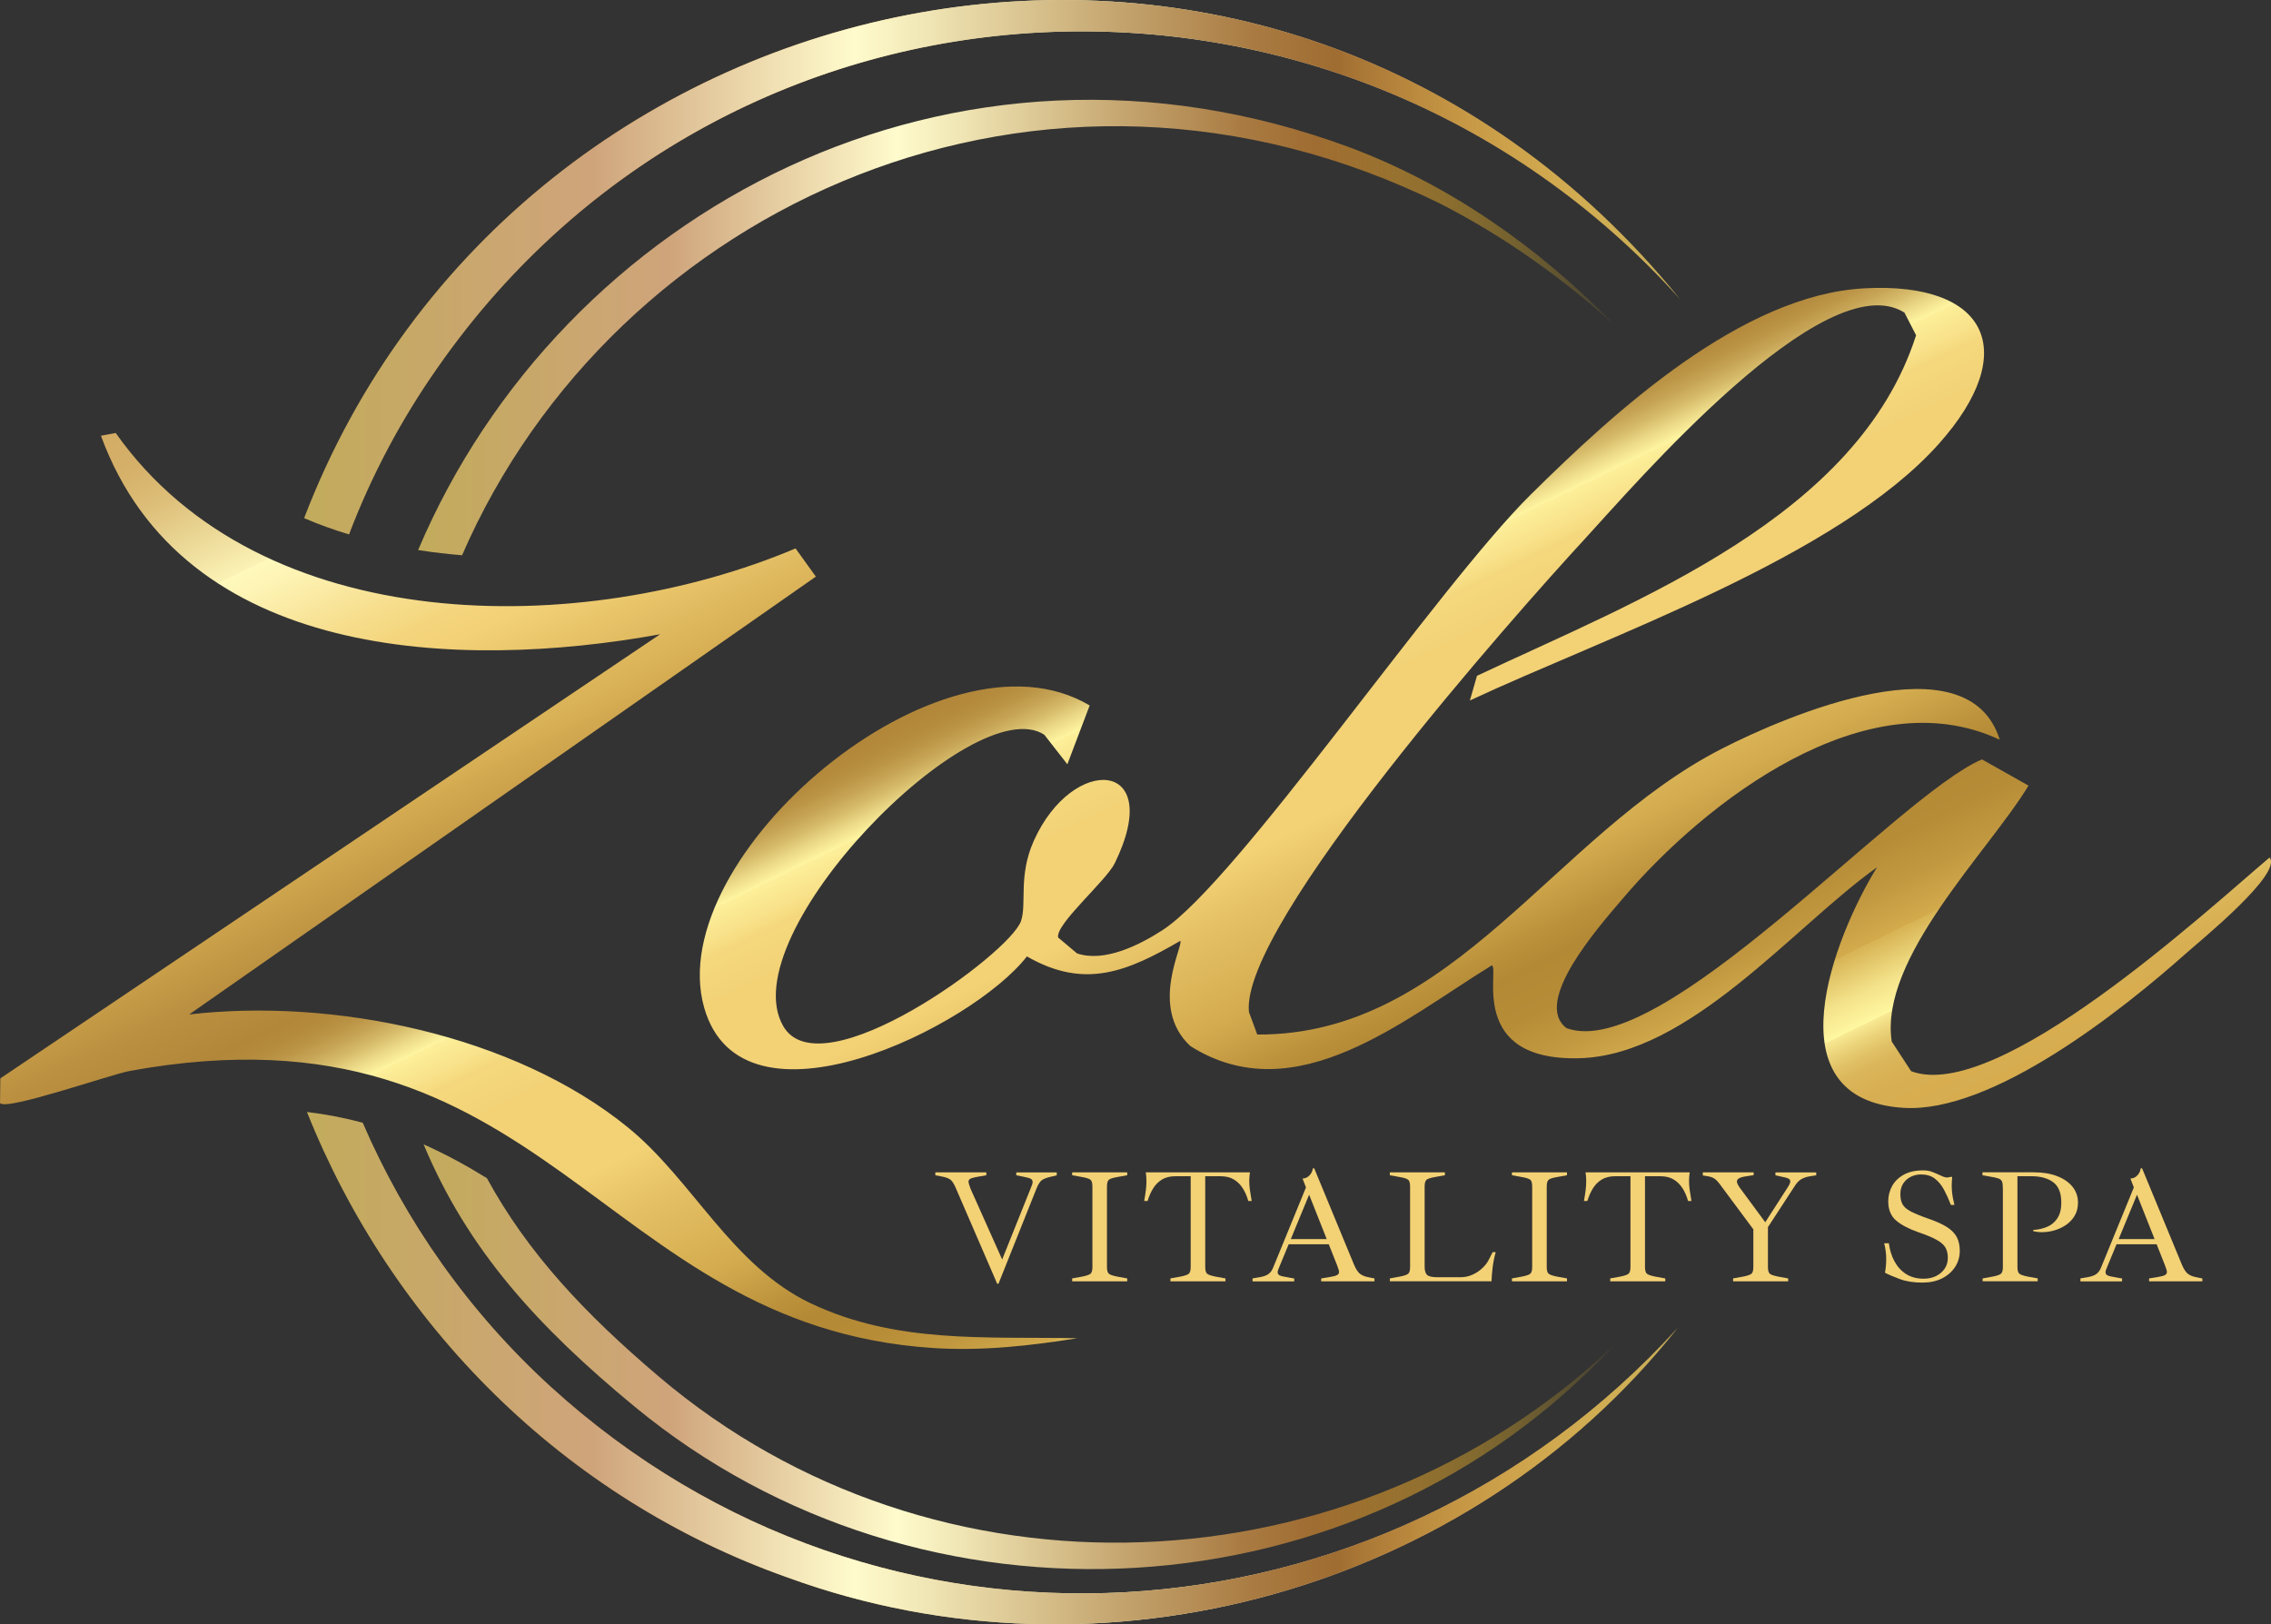 <?xml version="1.0" encoding="UTF-8"?>
<svg id="Layer_2" data-name="Layer 2" xmlns="http://www.w3.org/2000/svg" xmlns:xlink="http://www.w3.org/1999/xlink" viewBox="0 0 799.39 571.84">
  <rect x="0" y="0" width="799.39" height="571.84" fill="#333333" stroke="none"/>
  <defs>
    <style>
      .cls-1 {
        fill: url(#linear-gradient-2);
      }

      .cls-2 {
        fill: #f3d175;
      }

      .cls-3 {
        fill: url(#linear-gradient-4);
      }

      .cls-4 {
        fill: url(#linear-gradient-3);
      }

      .cls-5 {
        fill: url(#linear-gradient);
      }
    </style>
    <linearGradient id="linear-gradient" x1="472.37" y1="494.58" x2="254" y2="46.86" gradientUnits="userSpaceOnUse">
      <stop offset="0" stop-color="#d6ac4f"/>
      <stop offset=".03" stop-color="#d7ae51"/>
      <stop offset=".05" stop-color="#dbb559"/>
      <stop offset=".06" stop-color="#e1c166"/>
      <stop offset=".07" stop-color="#ebd37a"/>
      <stop offset=".08" stop-color="#f8ea93"/>
      <stop offset=".08" stop-color="#fff7a1"/>
      <stop offset=".1" stop-color="#f4e38b"/>
      <stop offset=".13" stop-color="#d7b354"/>
      <stop offset=".13" stop-color="#d5ae4f"/>
      <stop offset=".13" stop-color="#d3ab4d"/>
      <stop offset=".16" stop-color="#c1983f"/>
      <stop offset=".19" stop-color="#b78c37"/>
      <stop offset=".22" stop-color="#b48935"/>
      <stop offset=".24" stop-color="#bc923c"/>
      <stop offset=".28" stop-color="#d4ac4f"/>
      <stop offset=".34" stop-color="#e4bf63"/>
      <stop offset=".38" stop-color="#f3d175"/>
      <stop offset=".45" stop-color="#f3d276"/>
      <stop offset=".48" stop-color="#f5d87d"/>
      <stop offset=".49" stop-color="#f8e189"/>
      <stop offset=".51" stop-color="#fdef9a"/>
      <stop offset=".51" stop-color="#fff5a1"/>
      <stop offset=".52" stop-color="#eddb89"/>
      <stop offset=".53" stop-color="#d7bd6c"/>
      <stop offset=".54" stop-color="#c7a556"/>
      <stop offset=".55" stop-color="#bb9446"/>
      <stop offset=".56" stop-color="#b48a3d"/>
      <stop offset=".57" stop-color="#b2873a"/>
      <stop offset=".61" stop-color="#bb9040"/>
      <stop offset=".67" stop-color="#d4ab51"/>
      <stop offset=".67" stop-color="#d5ac52"/>
      <stop offset=".76" stop-color="#f3d176"/>
      <stop offset=".78" stop-color="#f4d57d"/>
      <stop offset=".81" stop-color="#f7e091"/>
      <stop offset=".85" stop-color="#fdf2b2"/>
      <stop offset=".87" stop-color="#fff9bd"/>
      <stop offset=".87" stop-color="#fbf2b5"/>
      <stop offset=".91" stop-color="#e9d492"/>
      <stop offset=".94" stop-color="#ddbe78"/>
      <stop offset=".97" stop-color="#d5b069"/>
      <stop offset="1" stop-color="#d3ac64"/>
    </linearGradient>
    <linearGradient id="linear-gradient-2" x1="107.06" y1="285.92" x2="591.43" y2="285.92" gradientUnits="userSpaceOnUse">
      <stop offset="0" stop-color="#fbc926" stop-opacity=".1"/>
      <stop offset=".25" stop-color="#9f6c31"/>
      <stop offset=".31" stop-color="#a97b42"/>
      <stop offset=".41" stop-color="#c5a56f"/>
      <stop offset=".55" stop-color="#f1e7b6"/>
      <stop offset=".6" stop-color="#fffbcc"/>
      <stop offset=".79" stop-color="#cfa47b"/>
      <stop offset="1" stop-color="#c2ab5b"/>
      <stop offset="1" stop-color="#c2ac5b"/>
    </linearGradient>
    <linearGradient id="linear-gradient-3" x1="107.06" y1="285.92" x2="591.43" y2="285.92" gradientUnits="userSpaceOnUse">
      <stop offset="0" stop-color="#c2ac5b"/>
      <stop offset="0" stop-color="#c2ab5b"/>
      <stop offset=".21" stop-color="#cfa47b"/>
      <stop offset=".4" stop-color="#fffbcc"/>
      <stop offset=".45" stop-color="#f1e7b6"/>
      <stop offset=".59" stop-color="#c5a56f"/>
      <stop offset=".69" stop-color="#a97b42"/>
      <stop offset=".75" stop-color="#9f6c31"/>
      <stop offset=".99" stop-color="#fbc926" stop-opacity=".1"/>
    </linearGradient>
    <linearGradient id="linear-gradient-4" x1="147.18" y1="293.76" x2="568.23" y2="293.76" xlink:href="#linear-gradient-3"/>
  </defs>
  <g id="Layer_1-2" data-name="Layer 1">
    <g>
      <path class="cls-5" d="M287.18,203l-220.59,154.14c50.72-5.88,114.36,7.09,154.5,39.81,22.81,18.6,36.42,48.61,64.23,61.85,30.09,14.33,61.71,11.69,93.86,12.32-16.82,2.7-33.76,4.56-50.89,3.43-118.26-7.85-135.56-124.17-282.46-97.56-6.81,1.23-43.73,14.18-45.82,11.35l.11-8.7,232.25-156.35c-70.99,12.91-167.94,9.14-196.84-69.89l5.2-.97c51.39,72.76,164.35,72.31,239.31,40.64l7.14,9.92ZM656.34,101.5c-43.36,2.26-88.08,43.52-117.46,72.55-33.1,32.7-103.43,136.48-129.76,153.46-8.09,5.22-20.38,11.39-30.01,8.13l-6.65-5.6c-1-4.69,16.88-19.88,19.95-26.17,17.94-36.82-14.9-38.39-28.54-7.81-5.51,12.36-2.38,22.01-4.48,28.19-3.88,11.45-70.34,59.93-83.66,37.05-18.67-32.06,66.85-118.94,91.86-102.64l8.12,10.4,7.85-20.71c-52.19-31.07-150.59,53.42-135.72,106.29,13.26,47.11,94.46,6.85,113.63-17.94,20.38,11.73,35.37,5.32,53.97-5.46,1.34,1.41-11.17,23.39,3.58,37.03,37.09,23.44,75.4-9.6,106.1-28.42,2.87,1.04-8.76,33.76,30.84,32.69,38.84-1.05,75.44-46.38,104.74-67.21-15.09,24.45-37.75,81.89,9.48,84.69,31.21,1.85,76.63-34.19,99.37-54.45,4.79-4.27,34.13-28.13,29.33-33.68-22.77,19.26-95.74,86.61-126.17,75.22l-6.82-10.43c-4.49-29.31,34.01-66.8,48.15-90.11l-16.39-9.23c-30.26,12.96-112.78,106.72-146.22,94.62-12.3-9.28,11.89-36.3,19.58-45.39,29.03-34.31,86-78.19,132.89-56.15-11.09-35.88-74.97-8.54-97.86,3.18-59.38,30.4-94.32,100.94-163.49,100.61l-2.92-7.94c-3.24-30.7,94.12-140.42,118.33-166.66,17.14-18.58,84.37-97.19,112.4-79.56l4.1,7.98c-20.58,64.1-98.31,93.37-154.56,119.88l-2.51,8.7c48.22-22.56,129.55-50.43,165.15-90.44,28.85-32.42,17.22-56.94-26.18-54.68Z"/>
      <g>
        <path class="cls-1" d="M590.5,467.54c-73.02,92.37-202.28,128.29-313.18,87.84-79.08-27.91-139.52-89.38-169.26-163.9,6.89.83,13.4,2.11,19.6,3.78,14.92,34.56,37.12,66.41,66.27,93.02,115.61,105.3,291.78,94.27,396.56-20.74ZM154.02,129.41C257.61-19.16,470.87-28.68,591.43,105.38,448.92-70.21,182.22-13.94,107.06,182.41c5.23,2.25,10.52,4.13,15.79,5.72,7.77-20.43,18.15-40.17,31.17-58.72Z"/>
        <path class="cls-4" d="M590.5,467.54c-73.02,92.37-202.28,128.29-313.18,87.84-79.08-27.91-139.52-89.38-169.26-163.9,6.89.83,13.4,2.11,19.6,3.78,14.92,34.56,37.12,66.41,66.27,93.02,115.61,105.3,291.78,94.27,396.56-20.74ZM154.02,129.41C257.61-19.16,470.87-28.68,591.43,105.38,448.92-70.21,182.22-13.94,107.06,182.41c5.23,2.25,10.52,4.13,15.79,5.72,7.77-20.43,18.15-40.17,31.17-58.72Z"/>
      </g>
      <path class="cls-3" d="M568.23,473.48c-89.6,96.6-243.65,105.35-344.94,21.64-33.92-28-58.65-55.06-74.18-92.25,7.79,3.47,15.16,7.5,22.28,11.9,14.42,26.48,34.75,47.98,60.48,69.81,97.34,82.75,243.96,76.55,336.36-11.11ZM507.27,71.86c22.02,11.28,42.44,25.8,60.97,42.5-26.18-26.96-57.72-49.21-93.07-62.45C335.24-.02,197.63,74.54,147.18,193.64c5.39.85,10.57,1.43,15.47,1.83C216.02,72.6,366.64,2.39,507.27,71.86Z"/>
      <g>
        <path class="cls-2" d="M351.01,451.94l-14.59-33.74c-.57-1.33-1.15-2.26-1.74-2.79s-1.61-.93-3.05-1.2l-2.39-.46v-1.03h17.95v1.03l-2.68.46c-.95.15-1.79.34-2.51.57-.72.23-1.08.63-1.08,1.2,0,.3.09.7.26,1.2.17.49.33.95.48,1.37l11.46,25.65h-.68l10.37-25.88c.19-.46.35-.86.48-1.22.13-.36.2-.67.2-.94,0-.53-.22-.92-.66-1.17-.44-.25-1.26-.48-2.48-.71l-2.62-.51v-1.03h14.25v1.03l-2.39.57c-1.14.27-2.05.62-2.74,1.05-.68.44-1.33,1.4-1.94,2.88l-13.45,33.68h-.46Z"/>
        <path class="cls-2" d="M377.4,451.09v-1.03l3.48-.63c1.56-.3,2.55-.65,2.99-1.03.44-.38.66-1.16.66-2.34v-28.33c0-1.22-.22-2.01-.66-2.39-.44-.38-1.43-.7-2.99-.97l-3.48-.63v-1.03h19.38v1.03l-3.48.63c-1.56.27-2.56.59-2.99.97-.44.38-.66,1.18-.66,2.39v28.33c0,1.18.22,1.96.66,2.34.44.38,1.43.72,2.99,1.03l3.48.63v1.03h-19.38Z"/>
        <path class="cls-2" d="M411.99,451.09v-1.03l3.48-.63c1.56-.3,2.56-.65,2.99-1.03s.66-1.16.66-2.34v-31.97h-5.42c-1.86,0-3.43.39-4.7,1.17-1.27.78-2.31,1.82-3.11,3.13s-1.44,2.78-1.94,4.42h-1.2c.27-1.48.46-2.77.6-3.88.13-1.1.2-2.15.2-3.13s-.08-2.01-.23-3.08h36.65c-.15,1.06-.23,2.09-.23,3.08s.08,2.03.23,3.13c.15,1.1.36,2.39.63,3.88h-1.2c-.46-1.63-1.09-3.11-1.91-4.42-.82-1.31-1.86-2.36-3.13-3.13-1.27-.78-2.84-1.17-4.7-1.17h-5.42v31.97c0,1.18.22,1.96.66,2.34s1.43.72,2.99,1.03l3.48.63v1.03h-19.38Z"/>
        <path class="cls-2" d="M440.89,451.09v-1.03l2.68-.46c1.29-.23,2.28-.6,2.96-1.11.68-.51,1.22-1.24,1.6-2.19l11.57-28.27-1.2-3.13c.8-.04,1.46-.28,2-.71.53-.44.93-.93,1.2-1.48s.4-1.02.4-1.4h.51l13.91,33.68c.68,1.67,1.4,2.8,2.14,3.39.74.59,1.7,1,2.88,1.23l2.28.46v1.03h-18.75v-1.03l3.08-.51c1.22-.19,2.05-.42,2.51-.68.46-.27.68-.63.68-1.08,0-.3-.08-.66-.23-1.08-.15-.42-.32-.89-.51-1.42l-10.43-26.33h1.31l-11.34,27.47c-.11.27-.21.52-.29.77-.08.25-.11.47-.11.66,0,.46.18.8.54,1.03.36.23.88.4,1.57.51l3.71.68v1.03h-14.65ZM453.54,438.04l-.4-1.82h16.7v1.82h-16.3Z"/>
        <path class="cls-2" d="M489.22,451.09v-1.03l3.48-.63c1.56-.3,2.55-.65,2.99-1.03.44-.38.66-1.16.66-2.34v-28.33c0-1.22-.22-2.01-.66-2.39-.44-.38-1.43-.7-2.99-.97l-3.48-.63v-1.03h19.38v1.03l-3.48.63c-1.56.27-2.56.59-2.99.97-.44.38-.66,1.18-.66,2.39v28.21c0,1.41.29,2.38.88,2.91.59.53,1.8.8,3.62.8h8.04c1.56,0,3-.3,4.33-.91,1.33-.61,2.48-1.38,3.45-2.31.97-.93,1.68-1.83,2.14-2.71l1.48-2.91h1.08c-.49,1.75-.86,3.52-1.08,5.33s-.36,3.45-.4,4.93h-35.79Z"/>
        <path class="cls-2" d="M532.2,451.09v-1.03l3.48-.63c1.56-.3,2.55-.65,2.99-1.03.44-.38.66-1.16.66-2.34v-28.33c0-1.22-.22-2.01-.66-2.39-.44-.38-1.43-.7-2.99-.97l-3.48-.63v-1.03h19.38v1.03l-3.48.63c-1.56.27-2.56.59-2.99.97-.44.38-.66,1.18-.66,2.39v28.33c0,1.18.22,1.96.66,2.34.44.38,1.43.72,2.99,1.03l3.48.63v1.03h-19.38Z"/>
        <path class="cls-2" d="M566.79,451.09v-1.03l3.48-.63c1.56-.3,2.56-.65,2.99-1.03s.66-1.16.66-2.34v-31.97h-5.42c-1.86,0-3.43.39-4.7,1.17-1.27.78-2.31,1.82-3.11,3.13s-1.44,2.78-1.94,4.42h-1.2c.27-1.48.46-2.77.6-3.88.13-1.1.2-2.15.2-3.13s-.08-2.01-.23-3.08h36.65c-.15,1.06-.23,2.09-.23,3.08s.08,2.03.23,3.13c.15,1.1.36,2.39.63,3.88h-1.2c-.46-1.63-1.09-3.11-1.91-4.42-.82-1.31-1.86-2.36-3.13-3.13-1.27-.78-2.84-1.17-4.7-1.17h-5.42v31.97c0,1.18.22,1.96.66,2.34s1.43.72,2.99,1.03l3.48.63v1.03h-19.38Z"/>
        <path class="cls-2" d="M617.86,433.7l-12.65-17.04c-.57-.76-1.15-1.34-1.74-1.74-.59-.4-1.38-.67-2.37-.83l-1.71-.28v-1.08h17.9v.97l-2.96.46c-1.52.23-2.45.63-2.79,1.2-.34.57-.08,1.46.8,2.68l9.58,12.99h-1.03l8.61-13.39c.53-.83.75-1.5.66-2-.1-.49-.64-.85-1.62-1.08l-3.59-.8v-1.03h14.36v1.03l-2.17.34c-1.06.15-2.04.47-2.94.94-.89.48-1.72,1.32-2.48,2.54l-9.92,15.22-3.93.91ZM610.05,451.09v-1.03l3.48-.63c1.56-.3,2.55-.65,2.99-1.03.44-.38.66-1.16.66-2.34v-13.79l5.13-.57v14.36c0,1.18.22,1.96.66,2.34.44.38,1.43.72,2.99,1.03l3.48.63v1.03h-19.38Z"/>
        <path class="cls-2" d="M676.79,451.54c-3.12,0-5.79-.41-8.01-1.23-2.22-.82-3.98-1.57-5.27-2.25.3-1.67.45-3.37.43-5.1-.02-1.73-.26-3.49-.71-5.27h1.65c.3,2.36.96,4.47,1.97,6.35s2.37,3.37,4.08,4.47c1.71,1.1,3.78,1.65,6.21,1.65,1.63,0,3.09-.31,4.36-.94s2.28-1.49,3.02-2.59c.74-1.1,1.11-2.37,1.11-3.82s-.29-2.71-.88-3.68c-.59-.97-1.62-1.86-3.11-2.68-1.48-.82-3.61-1.7-6.38-2.65-3.38-1.18-5.99-2.55-7.84-4.13-1.84-1.58-2.76-3.83-2.76-6.75,0-1.94.46-3.73,1.37-5.39.91-1.65,2.28-2.98,4.1-3.99,1.82-1.01,4.08-1.51,6.78-1.51,1.18,0,2.18.15,3.02.46.84.3,1.62.63,2.34.97.57.27,1.12.51,1.65.74.53.23,1.06.34,1.6.34l1.42-.28.23.17c-.04.49-.08.97-.11,1.42-.04.46-.06.91-.06,1.37,0,.8.04,1.59.11,2.37.08.78.19,1.55.34,2.31.15.76.32,1.52.51,2.28h-1.25c-.76-1.98-1.58-3.77-2.45-5.39-.87-1.61-1.95-2.91-3.22-3.88-1.27-.97-2.9-1.45-4.87-1.45-1.25,0-2.43.27-3.53.8-1.1.53-2,1.31-2.68,2.34-.68,1.03-1.03,2.28-1.03,3.76s.25,2.63.74,3.56c.49.93,1.43,1.77,2.82,2.51,1.39.74,3.43,1.59,6.13,2.54,2.81.95,5.03,1.95,6.67,2.99,1.63,1.05,2.8,2.23,3.5,3.56.7,1.33,1.05,2.95,1.05,4.84,0,2.09-.55,3.98-1.65,5.67-1.1,1.69-2.63,3.03-4.59,4.02-1.96.99-4.23,1.48-6.81,1.48Z"/>
        <path class="cls-2" d="M697.88,451.09v-1.03l3.48-.63c1.56-.3,2.55-.65,2.99-1.03.44-.38.66-1.16.66-2.34v-27.59c0-1.14-.09-1.97-.29-2.48-.19-.51-.61-.88-1.25-1.11-.65-.23-1.67-.46-3.08-.68l-2.56-.46v-1.03h18.12c3.12,0,5.83.45,8.15,1.34,2.32.89,4.12,2.14,5.41,3.73s1.94,3.46,1.94,5.59c0,1.71-.36,3.2-1.08,4.47-.72,1.27-1.67,2.34-2.85,3.19-1.18.86-2.47,1.51-3.88,1.97-1.41.46-2.81.71-4.22.77-1.41.06-2.66-.07-3.76-.37l.06-.4c1.79-.11,3.42-.48,4.9-1.11,1.48-.63,2.68-1.63,3.59-3.02.91-1.39,1.37-3.22,1.37-5.5,0-3.34-.94-5.73-2.82-7.15s-4.46-2.14-7.72-2.14h-4.9v31.97c0,1.18.22,1.96.66,2.34.44.38,1.43.72,2.99,1.03l3.48.63v1.03h-19.38Z"/>
        <path class="cls-2" d="M732.3,451.09v-1.03l2.68-.46c1.29-.23,2.28-.6,2.96-1.11.68-.51,1.22-1.24,1.6-2.19l11.57-28.27-1.2-3.13c.8-.04,1.46-.28,2-.71.53-.44.93-.93,1.2-1.48s.4-1.02.4-1.4h.51l13.91,33.68c.68,1.67,1.4,2.8,2.14,3.39.74.59,1.7,1,2.88,1.23l2.28.46v1.03h-18.75v-1.03l3.08-.51c1.22-.19,2.05-.42,2.51-.68.46-.27.68-.63.68-1.08,0-.3-.08-.66-.23-1.08-.15-.42-.32-.89-.51-1.42l-10.43-26.33h1.31l-11.34,27.47c-.11.27-.21.52-.29.77-.08.25-.11.47-.11.66,0,.46.18.8.54,1.03.36.23.88.4,1.57.51l3.71.68v1.03h-14.65ZM744.96,438.04l-.4-1.82h16.7v1.82h-16.3Z"/>
      </g>
    </g>
  </g>
</svg>